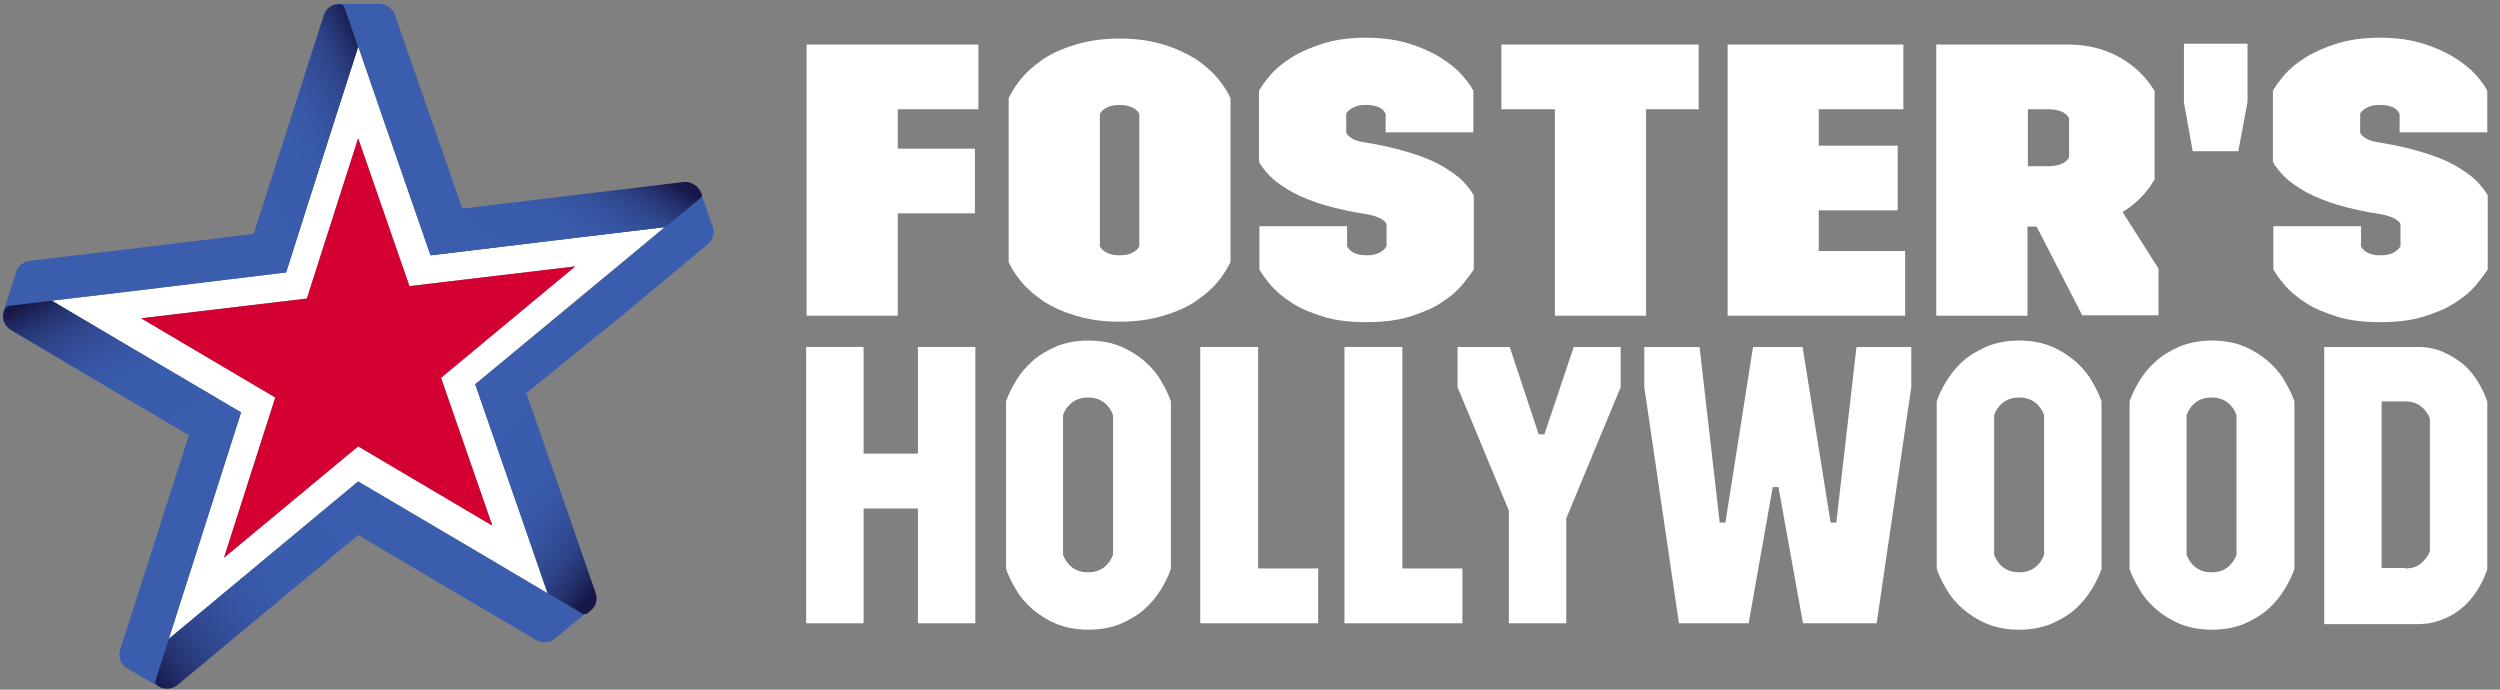 <?xml version="1.0" encoding="UTF-8"?>
<svg width="145px" height="40px" viewBox="0 0 145 40" version="1.1" xmlns="http://www.w3.org/2000/svg" xmlns:xlink="http://www.w3.org/1999/xlink">
    <rect x="0" y="0" width="145" height="40" fill="#808080" stroke="none"/>
    <!-- Generator: Sketch 48.2 (47327) - http://www.bohemiancoding.com/sketch -->
    <title>marca / logotipoFH / horizontal</title>
    <desc>Created with Sketch.</desc>
    <defs>
        <linearGradient x1="90.424%" y1="0.568%" x2="12.123%" y2="97.594%" id="linearGradient-1">
            <stop stop-color="#171847" offset="0%"></stop>
            <stop stop-color="#1B2054" offset="3.034%"></stop>
            <stop stop-color="#253370" offset="11.08%"></stop>
            <stop stop-color="#2D4387" offset="20.18%"></stop>
            <stop stop-color="#334E98" offset="30.62%"></stop>
            <stop stop-color="#3757A5" offset="43.21%"></stop>
            <stop stop-color="#395CAC" offset="60.14%"></stop>
            <stop stop-color="#3A5DAE" offset="100%"></stop>
        </linearGradient>
        <linearGradient x1="6.43%" y1="5.592%" x2="94.932%" y2="97.78%" id="linearGradient-2">
            <stop stop-color="#171847" offset="0%"></stop>
            <stop stop-color="#1B2054" offset="3.034%"></stop>
            <stop stop-color="#253370" offset="11.08%"></stop>
            <stop stop-color="#2D4387" offset="20.18%"></stop>
            <stop stop-color="#334E98" offset="30.62%"></stop>
            <stop stop-color="#3757A5" offset="43.21%"></stop>
            <stop stop-color="#395CAC" offset="60.14%"></stop>
            <stop stop-color="#3A5DAE" offset="100%"></stop>
        </linearGradient>
        <linearGradient x1="-1.971%" y1="95.132%" x2="106.824%" y2="7.44%" id="linearGradient-3">
            <stop stop-color="#171847" offset="0%"></stop>
            <stop stop-color="#1B2054" offset="3.034%"></stop>
            <stop stop-color="#253370" offset="11.08%"></stop>
            <stop stop-color="#2D4387" offset="20.18%"></stop>
            <stop stop-color="#334E98" offset="30.62%"></stop>
            <stop stop-color="#3757A5" offset="43.21%"></stop>
            <stop stop-color="#395CAC" offset="60.14%"></stop>
            <stop stop-color="#3A5DAE" offset="100%"></stop>
        </linearGradient>
        <linearGradient x1="18.525%" y1="-0.966%" x2="84.26%" y2="97.761%" id="linearGradient-4">
            <stop stop-color="#3A5DAE" offset="0%"></stop>
            <stop stop-color="#395CAC" offset="39.86%"></stop>
            <stop stop-color="#3757A5" offset="56.79%"></stop>
            <stop stop-color="#334E98" offset="69.38%"></stop>
            <stop stop-color="#2D4387" offset="79.82%"></stop>
            <stop stop-color="#253370" offset="88.92%"></stop>
            <stop stop-color="#1B2054" offset="96.97%"></stop>
            <stop stop-color="#171847" offset="100%"></stop>
        </linearGradient>
        <linearGradient x1="-1.077%" y1="71.227%" x2="100.126%" y2="26.379%" id="linearGradient-5">
            <stop stop-color="#3A5DAE" offset="0%"></stop>
            <stop stop-color="#395CAC" offset="39.86%"></stop>
            <stop stop-color="#3757A5" offset="56.79%"></stop>
            <stop stop-color="#334E98" offset="69.38%"></stop>
            <stop stop-color="#2D4387" offset="79.82%"></stop>
            <stop stop-color="#253370" offset="88.92%"></stop>
            <stop stop-color="#1B2054" offset="96.97%"></stop>
            <stop stop-color="#171847" offset="100%"></stop>
        </linearGradient>
    </defs>
    <g id="navigation-/-menu-/-corporativo-/-desktop-/-1440" stroke="none" stroke-width="1" fill="none" fill-rule="evenodd" transform="translate(-90, -20)">
        <g id="nav-/-menu-/-corporativo-/-desktop-/-1440">
            <g id="marca-/-logotipoFH-/-horizontal" transform="translate(72, 20)">
                <g transform="translate(18, 0)" id="Group">
                    <g transform="translate(46.528, 1.988)" fill="#FFFFFF" fill-rule="nonzero">
                        <g transform="translate(0.254, 0)" id="Shape">
                            <polygon points="0 0.596 9.967 0.596 9.967 4.348 5.288 4.348 5.288 6.634 9.763 6.634 9.763 10.385 5.288 10.385 5.288 16.323 0 16.323"></polygon>
                            <path d="M11.721,3.702 C11.899,3.354 12.128,2.957 12.458,2.559 C12.789,2.161 13.221,1.789 13.73,1.441 C14.238,1.093 14.874,0.82 15.611,0.596 C16.348,0.373 17.188,0.248 18.154,0.248 C19.12,0.248 19.959,0.373 20.696,0.596 C21.434,0.82 22.044,1.118 22.578,1.441 C23.086,1.789 23.518,2.161 23.849,2.559 C24.179,2.957 24.434,3.354 24.586,3.702 L24.586,13.217 C24.408,13.565 24.179,13.963 23.849,14.36 C23.518,14.758 23.086,15.13 22.578,15.478 C22.069,15.826 21.434,16.099 20.696,16.323 C19.959,16.547 19.12,16.671 18.154,16.671 C17.188,16.671 16.348,16.547 15.611,16.323 C14.874,16.099 14.264,15.826 13.73,15.478 C13.221,15.13 12.789,14.758 12.458,14.36 C12.128,13.963 11.874,13.565 11.721,13.217 L11.721,3.702 Z M17.01,12.298 C17.086,12.447 17.213,12.571 17.416,12.671 C17.62,12.77 17.849,12.82 18.154,12.82 C18.459,12.82 18.713,12.77 18.891,12.671 C19.094,12.571 19.222,12.447 19.298,12.298 L19.298,4.621 C19.222,4.472 19.094,4.348 18.891,4.248 C18.688,4.149 18.459,4.099 18.154,4.099 C17.849,4.099 17.594,4.149 17.416,4.248 C17.213,4.348 17.086,4.472 17.01,4.621 L17.01,12.298 Z"></path>
                            <path d="M26.264,11.13 L31.349,11.13 L31.349,12.298 C31.527,12.646 31.909,12.82 32.494,12.82 C33.028,12.82 33.409,12.646 33.638,12.298 L33.638,11.006 C33.511,10.758 33.18,10.584 32.621,10.46 L31.883,10.335 C30.943,10.161 30.154,9.963 29.519,9.739 C28.883,9.516 28.324,9.267 27.892,8.994 C27.459,8.72 27.103,8.472 26.849,8.199 C26.595,7.925 26.392,7.677 26.239,7.404 L26.239,3.28 C26.366,3.031 26.595,2.733 26.9,2.36 C27.205,2.012 27.612,1.665 28.095,1.366 C28.604,1.043 29.214,0.77 29.926,0.547 C30.638,0.323 31.477,0.199 32.443,0.199 C33.409,0.199 34.248,0.323 34.96,0.547 C35.672,0.77 36.282,1.043 36.79,1.366 C37.299,1.689 37.706,2.012 38.011,2.36 C38.316,2.708 38.545,3.006 38.672,3.28 L38.672,5.689 L33.587,5.689 L33.587,4.621 C33.434,4.273 33.053,4.099 32.443,4.099 C32.138,4.099 31.883,4.149 31.705,4.248 C31.502,4.348 31.375,4.472 31.299,4.596 L31.299,5.714 C31.349,5.839 31.477,5.938 31.629,6.037 C31.782,6.137 32.011,6.211 32.316,6.261 L33.028,6.385 C33.968,6.559 34.756,6.783 35.417,7.006 C36.079,7.23 36.612,7.478 37.045,7.752 C37.477,8.025 37.833,8.273 38.087,8.547 C38.341,8.82 38.545,9.068 38.697,9.342 L38.697,13.64 C38.519,13.913 38.291,14.211 37.985,14.584 C37.68,14.932 37.274,15.28 36.79,15.578 C36.307,15.901 35.697,16.149 34.985,16.373 C34.273,16.596 33.434,16.696 32.468,16.696 C31.502,16.696 30.663,16.596 29.951,16.373 C29.239,16.149 28.629,15.901 28.146,15.578 C27.637,15.255 27.256,14.932 26.951,14.584 C26.646,14.236 26.417,13.913 26.264,13.64 L26.264,11.13 Z"></path>
                            <polygon points="43.401 4.348 40.299 4.348 40.299 0.596 51.741 0.596 51.741 4.348 48.69 4.348 48.69 16.323 43.401 16.323"></polygon>
                            <polygon points="53.419 0.596 63.614 0.596 63.614 4.348 58.707 4.348 58.707 6.46 63.284 6.46 63.284 10.211 58.707 10.211 58.707 12.571 63.716 12.571 63.716 16.323 53.419 16.323"></polygon>
                            <path d="M71.343,11.155 L70.81,11.155 L70.81,16.323 L65.521,16.323 L65.521,0.596 L73.149,0.596 C74.217,0.596 75.208,0.82 76.073,1.292 C76.962,1.764 77.649,2.435 78.183,3.28 L78.183,8.422 C77.725,9.217 77.09,9.839 76.327,10.311 L78.412,13.59 L78.412,16.298 L73.988,16.298 L71.343,11.155 Z M71.979,7.652 C72.64,7.652 73.047,7.478 73.225,7.13 L73.225,4.87 C73.047,4.522 72.615,4.348 71.979,4.348 L70.835,4.348 L70.835,7.652 L71.979,7.652 Z"></path>
                            <polygon points="79.886 3.95 79.886 0.547 83.573 0.547 83.573 3.925 83.039 6.783 80.395 6.783"></polygon>
                            <path d="M85.073,11.13 L90.158,11.13 L90.158,12.298 C90.336,12.646 90.718,12.82 91.302,12.82 C91.836,12.82 92.218,12.646 92.447,12.298 L92.447,11.006 C92.319,10.758 91.989,10.584 91.43,10.46 L90.692,10.335 C89.751,10.161 88.963,9.963 88.328,9.739 C87.692,9.516 87.133,9.267 86.7,8.994 C86.268,8.72 85.912,8.472 85.658,8.199 C85.404,7.925 85.2,7.677 85.048,7.404 L85.048,3.28 C85.175,3.031 85.404,2.733 85.709,2.36 C86.014,2.012 86.421,1.665 86.904,1.366 C87.412,1.043 88.023,0.77 88.734,0.547 C89.446,0.323 90.285,0.199 91.252,0.199 C92.218,0.199 93.057,0.323 93.769,0.547 C94.481,0.77 95.091,1.043 95.599,1.366 C96.108,1.689 96.515,2.012 96.82,2.36 C97.125,2.708 97.354,3.006 97.481,3.28 L97.481,5.689 L92.396,5.689 L92.396,4.621 C92.243,4.273 91.862,4.099 91.252,4.099 C90.946,4.099 90.692,4.149 90.514,4.248 C90.311,4.348 90.184,4.472 90.107,4.596 L90.107,5.714 C90.158,5.839 90.285,5.938 90.438,6.037 C90.59,6.137 90.819,6.211 91.124,6.261 L91.836,6.385 C92.777,6.559 93.565,6.783 94.226,7.006 C94.887,7.23 95.421,7.478 95.854,7.752 C96.286,8.025 96.642,8.273 96.896,8.547 C97.15,8.82 97.354,9.068 97.506,9.342 L97.506,13.64 C97.328,13.913 97.099,14.211 96.794,14.584 C96.489,14.932 96.082,15.28 95.599,15.578 C95.116,15.901 94.506,16.149 93.794,16.373 C93.082,16.596 92.243,16.696 91.277,16.696 C90.311,16.696 89.472,16.596 88.76,16.373 C88.048,16.149 87.438,15.901 86.955,15.578 C86.446,15.255 86.065,14.932 85.76,14.584 C85.455,14.236 85.226,13.913 85.073,13.64 L85.073,11.13 Z"></path>
                        </g>
                        <g transform="translate(0, 17.64)" id="Shape">
                            <polygon points="0.229 0.497 3.56 0.497 3.56 6.683 6.712 6.683 6.712 0.497 10.043 0.497 10.043 16.522 6.712 16.522 6.712 9.863 3.56 9.863 3.56 16.522 0.229 16.522"></polygon>
                            <path d="M11.823,3.652 C11.95,3.28 12.128,2.907 12.382,2.484 C12.636,2.062 12.941,1.689 13.323,1.342 C13.704,0.994 14.162,0.72 14.721,0.472 C15.255,0.248 15.891,0.124 16.603,0.124 C17.315,0.124 17.95,0.248 18.484,0.472 C19.018,0.696 19.476,0.994 19.883,1.342 C20.264,1.689 20.595,2.062 20.823,2.484 C21.078,2.907 21.256,3.28 21.383,3.652 L21.383,13.366 C21.256,13.739 21.078,14.112 20.823,14.534 C20.569,14.957 20.264,15.329 19.883,15.677 C19.501,16.025 19.044,16.298 18.484,16.547 C17.95,16.77 17.315,16.894 16.603,16.894 C15.891,16.894 15.255,16.77 14.721,16.547 C14.187,16.323 13.73,16.025 13.323,15.677 C12.941,15.329 12.611,14.957 12.382,14.534 C12.128,14.112 11.95,13.739 11.823,13.366 L11.823,3.652 Z M18.027,4.447 C17.925,4.174 17.772,3.925 17.518,3.727 C17.264,3.528 16.959,3.429 16.577,3.429 C16.196,3.429 15.891,3.528 15.637,3.727 C15.382,3.925 15.23,4.174 15.128,4.447 L15.128,12.547 C15.23,12.82 15.382,13.068 15.637,13.267 C15.891,13.466 16.196,13.565 16.577,13.565 C16.959,13.565 17.264,13.466 17.518,13.267 C17.772,13.068 17.925,12.82 18.027,12.547 L18.027,4.447 Z"></path>
                            <polygon points="23.112 0.497 26.442 0.497 26.442 13.342 29.926 13.342 29.926 16.522 23.086 16.522 23.086 0.497"></polygon>
                            <polygon points="31.477 0.497 34.807 0.497 34.807 13.342 38.291 13.342 38.291 16.522 31.451 16.522 31.451 0.497"></polygon>
                            <polygon points="40.986 9.988 38.011 2.832 38.011 0.497 41.036 0.497 42.715 5.565 43.045 5.565 44.749 0.497 47.469 0.497 47.469 2.832 44.316 10.435 44.316 16.522 40.986 16.522"></polygon>
                            <polygon points="48.842 2.832 48.842 0.497 52.046 0.497 53.215 10.683 53.546 10.683 55.148 0.497 58.021 0.497 59.648 10.683 59.978 10.683 61.148 0.497 64.326 0.497 64.326 2.832 62.318 16.522 58.046 16.522 56.622 8.621 56.292 8.621 54.893 16.522 50.851 16.522"></polygon>
                            <path d="M65.801,3.652 C65.928,3.28 66.106,2.907 66.36,2.484 C66.614,2.062 66.919,1.689 67.301,1.342 C67.682,0.994 68.14,0.72 68.699,0.472 C69.233,0.248 69.869,0.124 70.581,0.124 C71.293,0.124 71.928,0.248 72.462,0.472 C72.996,0.696 73.454,0.994 73.861,1.342 C74.242,1.689 74.573,2.062 74.801,2.484 C75.056,2.907 75.234,3.28 75.361,3.652 L75.361,13.366 C75.234,13.739 75.056,14.112 74.801,14.534 C74.547,14.957 74.242,15.329 73.861,15.677 C73.479,16.025 73.022,16.298 72.462,16.547 C71.928,16.77 71.293,16.894 70.581,16.894 C69.869,16.894 69.233,16.77 68.699,16.547 C68.165,16.323 67.708,16.025 67.301,15.677 C66.919,15.329 66.589,14.957 66.36,14.534 C66.106,14.112 65.928,13.739 65.801,13.366 L65.801,3.652 Z M72.03,4.447 C71.928,4.174 71.776,3.925 71.521,3.727 C71.267,3.528 70.962,3.429 70.581,3.429 C70.199,3.429 69.894,3.528 69.64,3.727 C69.386,3.925 69.233,4.174 69.131,4.447 L69.131,12.547 C69.233,12.82 69.386,13.068 69.64,13.267 C69.894,13.466 70.199,13.565 70.581,13.565 C70.962,13.565 71.267,13.466 71.521,13.267 C71.776,13.068 71.928,12.82 72.03,12.547 L72.03,4.447 Z"></path>
                            <path d="M76.988,3.652 C77.115,3.28 77.293,2.907 77.547,2.484 C77.802,2.062 78.107,1.689 78.488,1.342 C78.869,0.994 79.327,0.72 79.886,0.472 C80.42,0.248 81.056,0.124 81.768,0.124 C82.48,0.124 83.115,0.248 83.649,0.472 C84.183,0.696 84.641,0.994 85.048,1.342 C85.429,1.689 85.76,2.062 85.988,2.484 C86.243,2.907 86.421,3.28 86.548,3.652 L86.548,13.366 C86.421,13.739 86.243,14.112 85.988,14.534 C85.734,14.957 85.429,15.329 85.048,15.677 C84.666,16.025 84.209,16.298 83.649,16.547 C83.115,16.77 82.48,16.894 81.768,16.894 C81.056,16.894 80.42,16.77 79.886,16.547 C79.352,16.323 78.895,16.025 78.488,15.677 C78.107,15.329 77.776,14.957 77.547,14.534 C77.293,14.112 77.115,13.739 76.988,13.366 L76.988,3.652 Z M83.192,4.447 C83.09,4.174 82.937,3.925 82.683,3.727 C82.429,3.528 82.124,3.429 81.742,3.429 C81.361,3.429 81.056,3.528 80.802,3.727 C80.547,3.925 80.395,4.174 80.293,4.447 L80.293,12.547 C80.395,12.82 80.547,13.068 80.802,13.267 C81.056,13.466 81.361,13.565 81.742,13.565 C82.124,13.565 82.429,13.466 82.683,13.267 C82.937,13.068 83.09,12.82 83.192,12.547 L83.192,4.447 Z"></path>
                            <path d="M88.277,0.497 L93.692,0.497 C94.252,0.497 94.76,0.596 95.192,0.795 C95.625,0.994 96.032,1.242 96.362,1.516 C96.693,1.814 96.972,2.137 97.201,2.534 C97.43,2.907 97.608,3.28 97.735,3.677 L97.735,13.391 C97.608,13.764 97.43,14.161 97.201,14.534 C96.972,14.907 96.693,15.255 96.362,15.553 C96.032,15.851 95.65,16.099 95.192,16.273 C94.735,16.472 94.252,16.571 93.692,16.571 L88.277,16.571 L88.277,0.497 Z M92.98,13.342 C93.362,13.342 93.667,13.242 93.896,13.043 C94.125,12.845 94.303,12.621 94.404,12.348 L94.404,4.646 C94.303,4.373 94.15,4.149 93.896,3.95 C93.667,3.752 93.336,3.652 92.98,3.652 L91.607,3.652 L91.607,13.317 L92.98,13.317 L92.98,13.342 Z"></path>
                        </g>
                    </g>
                    <g fill-rule="nonzero">
                        <g id="Shape">
                            <path d="M20.773,8.025 L23.747,16.596 L33.358,15.453 L25.578,21.913 L28.553,30.484 L20.773,25.888 L12.992,32.348 L15.967,23.056 L8.187,18.46 L17.798,17.317 L20.773,8.025 Z M20.773,2.683 L19.171,7.702 L16.577,15.801 L8.187,16.82 L2.975,17.441 L7.17,19.925 L13.984,23.925 L11.391,32.025 L9.789,37.043 L13.984,33.565 L20.773,27.925 L27.561,31.925 L31.756,34.41 L30.154,29.764 L27.561,22.286 L34.35,16.646 L38.57,13.168 L33.358,13.789 L24.968,14.807 L22.374,7.329 L20.773,2.683 Z" fill="#FFFFFF"></path>
                            <polygon fill="#D50032" points="25.578 21.913 28.553 30.484 20.773 25.888 12.992 32.348 15.967 23.056 8.187 18.46 17.798 17.317 20.773 8.025 23.747 16.596 33.358 15.453"></polygon>
                            <path d="M27.561,22.286 L30.154,29.764 L31.756,34.41 L27.561,31.925 L20.773,27.925 L13.984,33.565 L9.789,37.068 L11.391,32.05 L13.984,23.925 L7.195,19.925 L3,17.441 L8.212,16.82 L16.603,15.801 L19.171,7.702 L20.773,2.683 L22.374,7.329 L24.968,14.807 L33.358,13.789 L38.57,13.168 L34.375,16.671 L27.561,22.286 Z M41.342,13.168 L40.655,11.205 C40.503,10.783 40.07,10.534 39.638,10.584 L33.383,11.329 L26.824,12.124 L24.79,6.286 L22.908,0.87 C22.781,0.497 22.4,0.224 21.993,0.224 L19.705,0.224 C19.298,0.224 18.916,0.497 18.789,0.87 L16.755,7.23 L14.721,13.565 L8.162,14.36 L1.729,15.13 C1.348,15.18 1.042,15.429 0.941,15.776 L0.203,18.062 C0.076,18.484 0.254,18.932 0.61,19.13 L5.67,22.112 L10.958,25.242 L8.924,31.578 L6.967,37.689 C6.839,38.112 7.017,38.559 7.373,38.758 L9.128,39.776 C9.484,39.975 9.941,39.95 10.246,39.677 L15.408,35.379 L20.696,30.981 L25.985,34.112 L31.095,37.118 C31.451,37.317 31.909,37.292 32.214,37.019 L34.172,35.404 C34.477,35.155 34.578,34.758 34.451,34.385 L32.494,28.696 L30.46,22.857 L35.85,18.484 L41.062,14.161 C41.342,13.913 41.469,13.516 41.342,13.168 Z" fill="#3A5DAE"></path>
                        </g>
                        <path d="M18.789,0.87 L16.755,7.23 L14.721,13.59 L16.552,15.851 L18.662,9.292 L20.773,2.733 L19.984,0.447 C19.933,0.323 19.832,0.248 19.705,0.248 C19.298,0.199 18.916,0.472 18.789,0.87 Z" id="Shape" fill="url(#linearGradient-1)"></path>
                        <path d="M3,17.441 L0.509,17.739 C0.407,17.764 0.305,17.839 0.28,17.938 L0.229,18.062 C0.102,18.484 0.28,18.907 0.636,19.13 C5.339,21.938 10.882,25.193 11.009,25.217 L13.984,23.925 L3,17.441 Z" id="Shape" fill="url(#linearGradient-2)"></path>
                        <path d="M9.789,37.068 L9.026,39.453 C8.975,39.578 9.026,39.702 9.153,39.776 L9.179,39.801 C9.535,40.025 9.992,39.975 10.297,39.727 L20.773,31.031 L20.773,27.975 L9.789,37.068 Z" id="Shape" fill="url(#linearGradient-3)"></path>
                        <path d="M34.553,34.41 L30.561,22.882 L27.586,22.286 L31.782,34.41 L33.765,35.578 C33.867,35.652 33.994,35.627 34.095,35.553 L34.273,35.404 C34.553,35.18 34.68,34.783 34.553,34.41 Z" id="Shape" fill="url(#linearGradient-4)"></path>
                        <path d="M39.638,10.559 L26.824,12.099 L24.993,14.807 L38.596,13.168 L40.604,11.503 C40.706,11.429 40.731,11.304 40.681,11.205 C40.503,10.783 40.096,10.509 39.638,10.559 Z" id="Shape" fill="url(#linearGradient-5)"></path>
                    </g>
                </g>
            </g>
        </g>
    </g>
</svg>